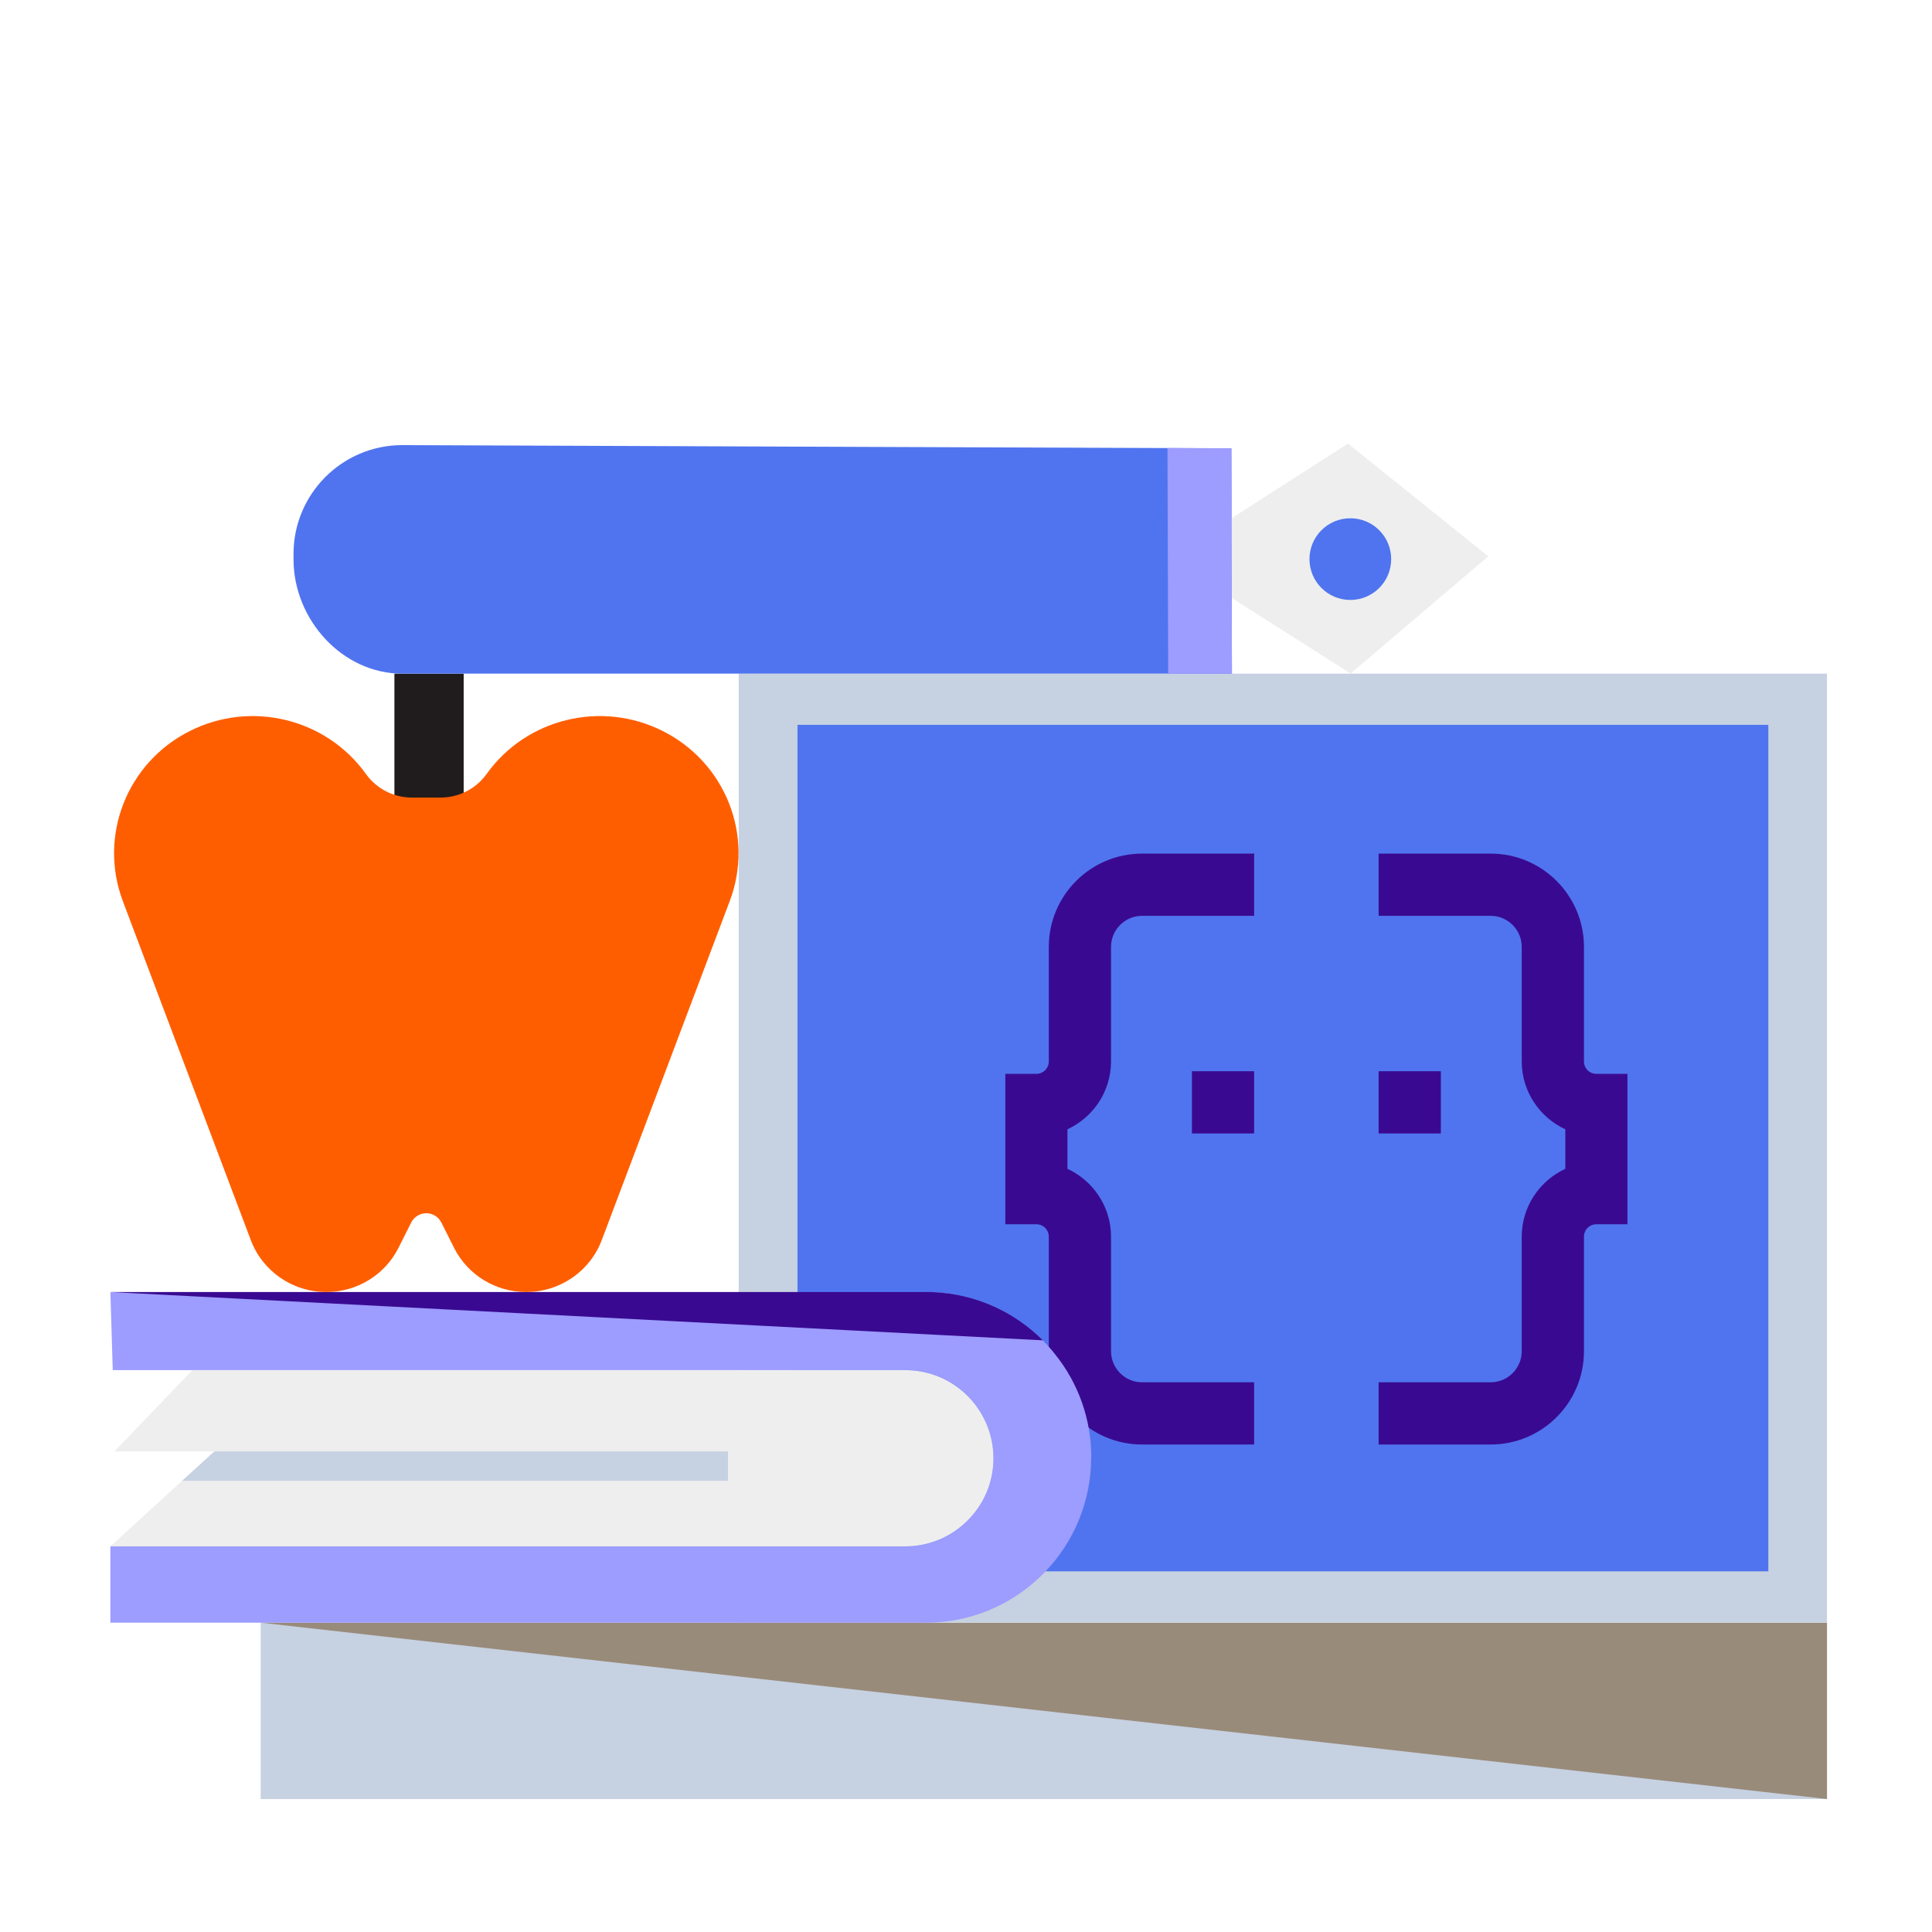 <svg fill="none" height="140" viewBox="0 0 140 140" width="140" xmlns="http://www.w3.org/2000/svg"><path d="m132.39 117.585h-113.5v12.78h113.5z" fill="#c6d1e1"/><path d="m132.39 130.365v-12.78h-113.5z" fill="#998b7a"/><path d="m132.39 48.815h-78.86v68.77h78.86z" fill="#c6d1e1"/><path d="m128.14 52.525h-70.35v61.34h70.35z" fill="#5074ef"/><g fill="#390a91"><path d="m90.88 77.625h-4.51v4.51h4.51z"/><path d="m104.41 77.625h-4.51v4.51h4.51z"/><path d="m90.88 104.675h-8.12c-3.73 0-6.76-3.03-6.76-6.76v-8.3c0-.5-.4-.9-.9-.9h-2.25v-10.9h2.25c.5 0 .9-.4.9-.9v-8.3c0-3.73 3.03-6.76 6.76-6.76h8.12v4.51h-8.12c-1.24 0-2.25 1.01-2.25 2.25v8.3c0 2.18-1.3 4.06-3.16 4.92v2.86c1.86.86 3.16 2.74 3.16 4.92v8.3c0 1.24 1.01 2.25 2.25 2.25h8.12z"/><path d="m108.02 104.675h-8.12v-4.51h8.12c1.24 0 2.25-1.01 2.25-2.25v-8.3c0-2.18 1.3-4.06 3.16-4.92v-2.86c-1.86-.86-3.16-2.74-3.16-4.92v-8.3c0-1.24-1.01-2.25-2.25-2.25h-8.12v-4.51h8.12c3.73 0 6.76 3.03 6.76 6.76v8.3c0 .5.4.9.9.9h2.25v10.9h-2.25c-.5 0-.9.4-.9.9v8.3c0 3.73-3.03 6.76-6.76 6.76z"/></g><path d="m79.07 105.605c0 6.43-5.07 11.68-11.42 11.97-.18 0-.37.01-.56.01h-59.09v-5.53h57.6c1.75 0 3.35-.71 4.5-1.86 1.16-1.14 1.88-2.73 1.89-4.48.02-3.55-2.84-6.43-6.39-6.43h-57.43l-.17-5.65h59.1c.18 0 .37 0 .56.01 3.09.14 5.87 1.45 7.91 3.49.32.32.63.67.91 1.03 1.63 2.04 2.6 4.63 2.6 7.44z" fill="#9d9cff"/><path d="m71.99 105.715c-.01 1.75-.73 3.34-1.89 4.48-1.15 1.15-2.75 1.86-4.5 1.86h-57.6l5.19-4.75 2.34-2.13h-7.24l5.65-5.89h51.66c3.55 0 6.41 2.89 6.39 6.43z" fill="#eee"/><path d="m8 93.625h59.1c.18 0 .37 0 .56.01 3.09.14 5.87 1.45 7.91 3.49" fill="#390a91"/><path d="m52.75 105.175v2.13h-39.55l2.34-2.13z" fill="#c6d1e1"/><path d="m33.6 48.815h-5.02v12.37h5.02z" fill="#201c1d"/><path d="m29.85 57.795c-1.33 0-2.57-.64-3.34-1.72-2.89-4.02-8.32-5.34-12.76-3.1-4.55 2.29-6.63 7.59-4.85 12.32l9.26 24.53c.84 2.28 3.03 3.8 5.49 3.8 2.21 0 4.23-1.23 5.22-3.19l.93-1.85c.21-.41.63-.67 1.09-.67s.88.26 1.09.67l.93 1.85c.99 1.96 3.01 3.19 5.22 3.19 2.46 0 4.65-1.52 5.49-3.8l9.26-24.53c1.79-4.73-.3-10.03-4.85-12.32-4.44-2.24-9.88-.92-12.76 3.1-.77 1.08-2.02 1.72-3.34 1.72h-2.09z" fill="#ff5e00"/><path d="m89.23 32.485-60.1-.23c-4.35.01-7.87 3.55-7.86 7.9v.4c.01 4.35 3.55 8.28 7.9 8.26h60.1l-.04-16.34z" fill="#5074ef"/><path d="m89.24 37.555 8.44-5.41 10.17 8.17-9.98 8.49-8.61-5.47z" fill="#eee"/><path d="m97.85 43.475c1.635 0 2.96-1.325 2.96-2.96s-1.325-2.96-2.96-2.96c-1.635 0-2.96 1.325-2.96 2.96s1.325 2.96 2.96 2.96z" fill="#5074ef"/><path d="m89.23 32.485-4.63-.02.05 16.35h4.62z" fill="#9d9cff"/></svg>